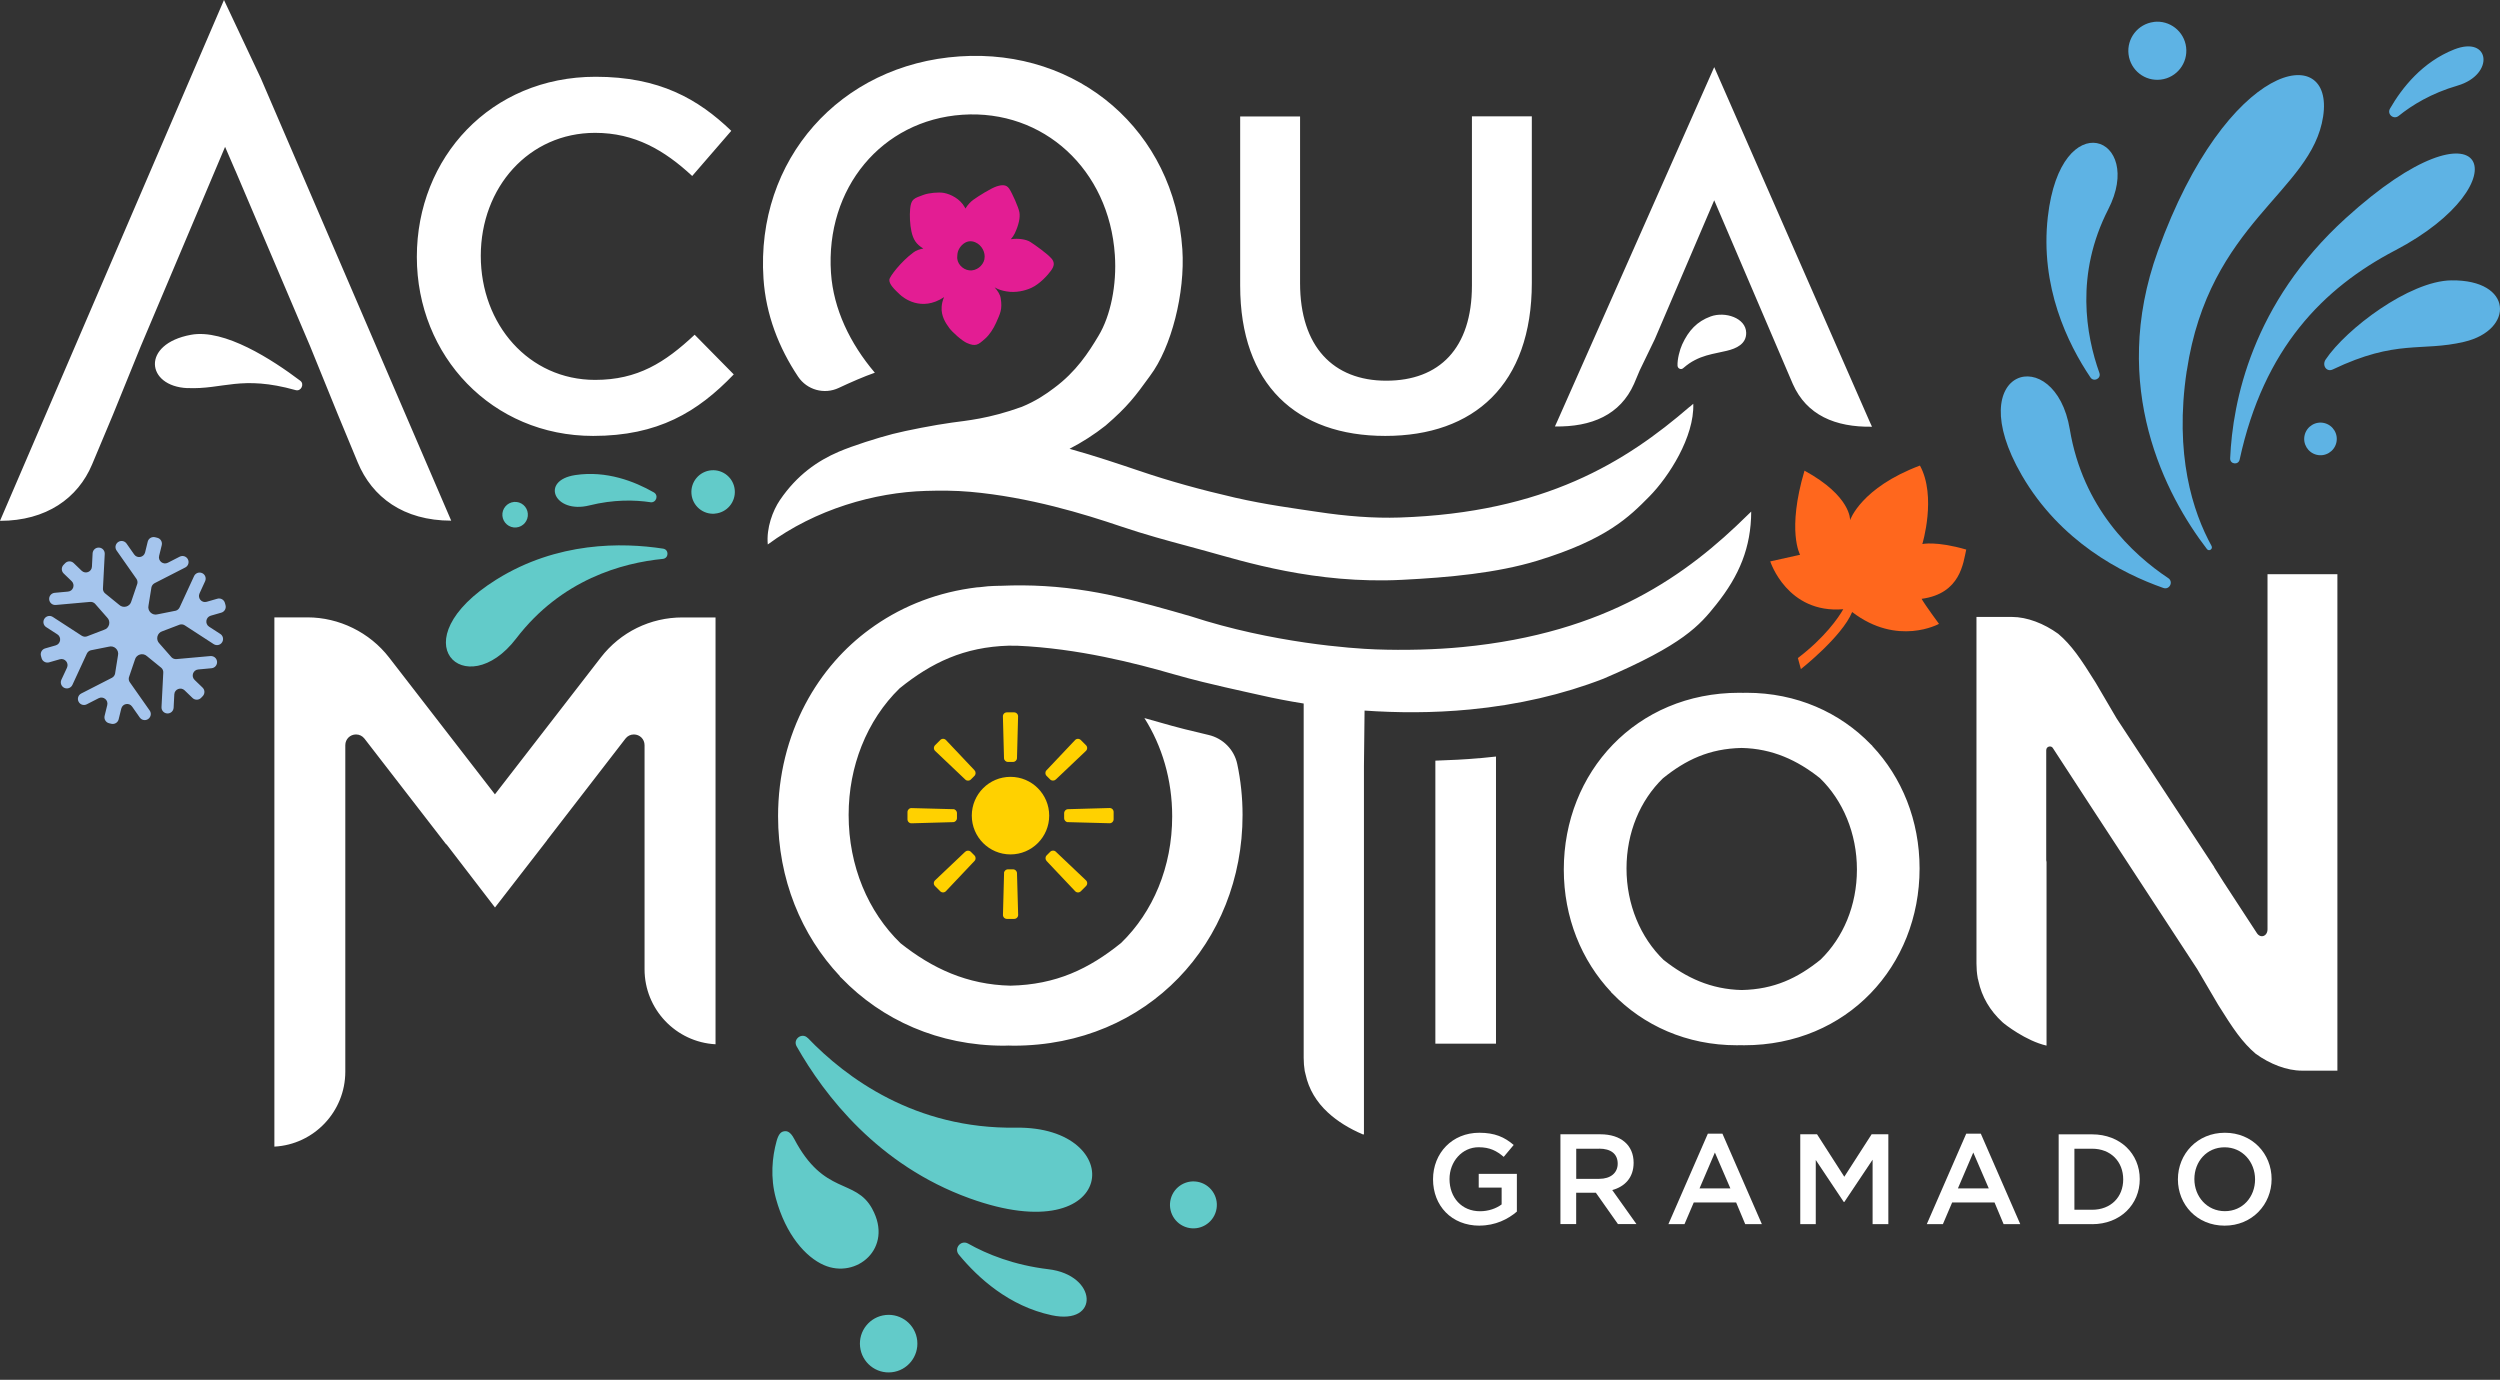 <svg width="337" height="186" viewBox="0 0 337 186" fill="none" xmlns="http://www.w3.org/2000/svg">
<rect x="0" y="0" width="337" height="186" fill="#333333" stroke="none"/>
<path d="M199.439 165.219C195.658 165.219 193.173 162.522 193.173 158.974C193.173 155.425 195.765 152.695 199.406 152.695C201.511 152.695 202.808 153.283 204.046 154.341L202.7 155.946C201.767 155.152 200.851 154.648 199.315 154.648C197.086 154.648 195.394 156.583 195.394 158.932C195.394 161.438 197.037 163.275 199.505 163.275C200.645 163.275 201.677 162.911 202.42 162.357V160.09H199.332V158.237H204.475V163.324C203.287 164.342 201.578 165.21 199.439 165.21" fill="white"/>
<path d="M215.564 154.846H212.476V158.907H215.581C217.1 158.907 218.066 158.113 218.066 156.864C218.066 155.533 217.133 154.838 215.564 154.838V154.846ZM218.099 165.004L215.126 160.785H212.468V165.004H210.346V152.902H215.729C218.511 152.902 220.212 154.375 220.212 156.74C220.212 158.75 219.023 159.958 217.331 160.421L220.592 165.004H218.09H218.099Z" fill="white"/>
<path d="M231.167 155.359L229.095 160.198H233.256L231.167 155.359ZM237.499 165.012H235.254L234.032 162.092H228.319L227.072 165.012H224.901L230.218 152.819H232.183L237.499 165.012Z" fill="white"/>
<path d="M248.612 162.034H248.546L244.765 156.368V165.012H242.676V152.902H244.938L248.612 158.626L252.294 152.902H254.548V165.012H252.426V156.327L248.612 162.034Z" fill="white"/>
<path d="M265.998 155.359L263.926 160.198H268.087L265.998 155.359ZM272.33 165.012H270.085L268.863 162.092H263.15L261.903 165.012H259.732L265.048 152.819H267.013L272.33 165.012Z" fill="white"/>
<path d="M282.015 154.846H279.63V163.076H282.015C284.55 163.076 286.209 161.364 286.209 158.982C286.209 156.6 284.55 154.846 282.015 154.846ZM282.015 165.012H277.508V152.91H282.015C285.813 152.91 288.439 155.524 288.439 158.949C288.439 162.373 285.813 165.02 282.015 165.02" fill="white"/>
<path d="M299.872 154.656C297.47 154.656 295.802 156.575 295.802 158.94C295.802 161.306 297.511 163.266 299.913 163.266C302.316 163.266 303.983 161.347 303.983 158.982C303.983 156.616 302.274 154.656 299.88 154.656H299.872ZM299.88 165.218C296.165 165.218 293.581 162.398 293.581 158.973C293.581 155.549 296.206 152.695 299.913 152.695C303.62 152.695 306.212 155.516 306.212 158.94C306.212 162.365 303.587 165.218 299.88 165.218Z" fill="white"/>
<path d="M249.397 70.103C249.397 70.103 250.842 65.752 258.809 62.757C261.079 66.918 259.131 73.337 259.131 73.337C259.131 73.337 260.988 72.906 265.05 74.081C264.637 75.859 264.307 80.012 259.032 80.723C259.502 81.559 261.376 84.098 261.376 84.098C261.376 84.098 255.787 87.192 249.67 82.501C248.307 85.827 242.759 90.194 242.759 90.194C242.759 90.194 242.512 89.309 242.355 88.705C245.987 85.934 247.812 83.287 248.472 82.121C240.902 82.758 238.631 75.677 238.631 75.677L242.652 74.784C242.652 74.784 240.836 71.583 243.246 63.444C249.57 66.901 249.389 70.094 249.389 70.094" fill="#FF671D"/>
<path d="M141.069 116.051L144.933 120.137C145.139 120.353 145.486 120.361 145.701 120.137L146.394 119.443C146.609 119.228 146.609 118.88 146.394 118.673L142.316 114.802C142.109 114.604 141.779 114.612 141.573 114.819L141.094 115.299C140.887 115.505 140.879 115.836 141.077 116.043L141.069 116.051ZM131.377 103.843L127.513 99.756C127.307 99.541 126.96 99.533 126.745 99.756L126.052 100.451C125.837 100.666 125.837 101.014 126.052 101.22L130.13 105.092C130.336 105.29 130.667 105.282 130.873 105.075L131.352 104.595C131.558 104.388 131.567 104.058 131.368 103.851L131.377 103.843ZM142.307 105.092L146.386 101.22C146.6 101.014 146.609 100.666 146.386 100.451L145.692 99.756C145.478 99.541 145.131 99.541 144.924 99.756L141.061 103.843C140.863 104.049 140.871 104.38 141.077 104.587L141.556 105.067C141.763 105.273 142.093 105.282 142.299 105.083L142.307 105.092ZM130.122 114.802L126.043 118.673C125.829 118.88 125.82 119.228 126.043 119.443L126.737 120.137C126.952 120.353 127.298 120.353 127.505 120.137L131.368 116.051C131.567 115.845 131.558 115.514 131.352 115.307L130.873 114.827C130.667 114.62 130.336 114.612 130.13 114.811L130.122 114.802ZM143.959 110.824L149.573 110.973C149.87 110.981 150.117 110.733 150.117 110.435V109.459C150.117 109.153 149.87 108.913 149.573 108.921L143.959 109.078C143.67 109.087 143.447 109.327 143.447 109.616V110.294C143.447 110.584 143.678 110.824 143.959 110.832V110.824ZM128.487 109.078L122.873 108.93C122.576 108.921 122.328 109.169 122.328 109.467V110.443C122.328 110.749 122.576 110.989 122.873 110.981L128.487 110.824C128.768 110.815 128.999 110.576 128.999 110.286V109.608C128.999 109.318 128.768 109.078 128.487 109.07V109.078ZM135.348 117.697L135.199 123.322C135.191 123.62 135.43 123.868 135.736 123.868H136.71C137.015 123.868 137.255 123.62 137.247 123.322L137.09 117.697C137.081 117.408 136.842 117.185 136.553 117.185H135.876C135.587 117.185 135.348 117.408 135.339 117.697H135.348ZM137.09 102.196L137.238 96.572C137.247 96.274 136.999 96.026 136.702 96.026H135.727C135.422 96.026 135.183 96.274 135.191 96.572L135.339 102.196C135.348 102.486 135.587 102.709 135.876 102.709H136.553C136.842 102.709 137.081 102.486 137.09 102.196ZM141.432 109.947C141.432 112.834 139.096 115.175 136.215 115.175C133.333 115.175 130.997 112.834 130.997 109.947C130.997 107.06 133.333 104.719 136.215 104.719C139.096 104.719 141.432 107.06 141.432 109.947Z" fill="#FFD100"/>
<path d="M136 87.035C136.132 87.035 136.256 87.035 136.388 87.035C136.314 87.035 136.248 87.018 136.174 87.018C136.116 87.018 136.058 87.027 136 87.027" fill="white"/>
<path d="M69.59 71.104C68.641 71.186 67.807 70.475 67.724 69.532C67.641 68.581 68.352 67.746 69.293 67.663C70.242 67.58 71.076 68.283 71.15 69.234C71.233 70.186 70.531 71.021 69.582 71.104H69.59ZM96.372 69.243C94.762 69.383 93.342 68.184 93.21 66.571C93.07 64.958 94.267 63.535 95.885 63.395C97.495 63.262 98.915 64.453 99.047 66.066C99.179 67.679 97.99 69.102 96.372 69.234V69.243ZM89.355 75.339C83.897 75.876 75.674 78.11 69.59 86.059C62.779 94.968 53.565 86.439 66.948 78.102C75.138 73.006 83.856 73.106 89.388 73.957C90.197 74.082 90.164 75.256 89.355 75.339ZM87.662 67.704C88.455 67.82 88.826 66.769 88.133 66.372C85.54 64.892 81.743 63.403 77.54 64.04C72.752 64.776 74.742 69.3 79.431 68.134C82.725 67.315 85.557 67.382 87.662 67.696V67.704ZM120.199 184.98C122.329 184.757 123.865 182.838 123.642 180.712C123.419 178.578 121.512 177.039 119.382 177.263C117.252 177.486 115.708 179.405 115.939 181.531C116.162 183.665 118.077 185.212 120.199 184.98ZM160.051 165.475C161.735 165.93 163.468 164.929 163.923 163.242C164.377 161.555 163.378 159.818 161.693 159.363C160.009 158.908 158.275 159.909 157.821 161.596C157.367 163.283 158.366 165.02 160.051 165.475ZM117.574 162.944C115.287 158.775 111.101 161.224 107.055 153.515C106.478 152.414 105.974 152.447 105.66 152.505C105.231 152.58 104.934 152.936 104.686 153.812C104.083 155.988 103.819 158.734 104.595 161.563C105.941 166.476 108.608 169.454 111.051 170.529C115.427 172.465 120.488 168.263 117.574 162.953V162.944ZM108.88 139.924C108.112 139.122 106.833 140.081 107.386 141.049C111.142 147.675 118.366 157.071 130.692 161.53C150.837 168.825 152.158 151.794 136.942 152.009C123.353 152.208 114.048 145.292 108.888 139.916L108.88 139.924ZM130.502 167.634C133.054 169.074 136.678 170.538 141.326 171.092C147.939 171.869 148.302 178.685 141.772 177.296C136.034 176.071 131.873 172.3 129.248 169.123C128.546 168.271 129.536 167.097 130.502 167.634Z" fill="#62CBC9"/>
<path d="M132.706 34.931C132.516 35.841 131.592 36.553 130.667 36.445C129.742 36.346 128.933 35.477 129.041 34.551C129.041 34.551 129.049 34.137 129.14 33.881C129.346 33.269 129.899 32.681 130.527 32.549C130.849 32.483 131.179 32.533 131.476 32.665C132.335 33.029 132.88 34.022 132.698 34.931H132.706ZM141.73 34.84C141.234 34.245 139.6 33.07 138.89 32.615C138.37 32.285 137.329 32.086 136.256 32.251C136.487 31.987 136.669 31.722 136.793 31.457C137.321 30.332 137.536 29.348 137.42 28.637C137.296 27.925 136.438 26.031 136.042 25.436C135.645 24.84 135.043 24.898 134.308 25.138C133.573 25.386 131.856 26.453 131.179 26.949C130.824 27.214 130.452 27.595 130.139 28.116C130.106 28.058 130.081 28 130.048 27.934C129.412 26.792 128.141 26.172 127.241 26.006C126.514 25.874 125.218 26.006 124.525 26.255C123.228 26.734 122.807 26.792 122.684 28.182C122.609 29.001 122.651 30.274 122.865 31.217C123.105 32.285 123.501 32.93 124.467 33.5C123.971 33.591 123.501 33.748 123.138 34.022C121.47 35.246 119.926 37.264 119.885 37.694C119.819 38.314 120.636 39.075 121.305 39.704C121.751 40.126 124.178 42.103 127.266 40.051C127.051 40.523 126.96 40.945 126.935 41.375C126.845 42.591 127.464 43.55 127.984 44.245C128.413 44.816 129.685 45.949 130.329 46.23C131.534 46.76 131.848 46.495 132.814 45.635C133.383 45.13 133.903 44.336 134.267 43.526C134.82 42.26 135.142 41.739 134.894 40.192C134.811 39.679 134.481 39.2 134.077 38.736C134.646 39.067 135.117 39.183 135.687 39.282C136.908 39.497 138.163 39.2 139.03 38.803C140.169 38.281 141.276 37.049 141.689 36.462C142.101 35.874 142.217 35.411 141.722 34.816" fill="#E31D93"/>
<path d="M284.187 28.231C289.207 18.446 277.805 13.847 276.047 29.224C274.974 38.637 278.722 46.321 281.793 50.879C282.239 51.541 283.271 51.028 282.998 50.267C281.19 45.205 279.713 36.966 284.187 28.231ZM332.187 46.073C338.916 44.493 338.825 37.678 330.421 37.793C324.79 37.876 316.245 44.353 313.496 48.464C312.976 49.241 313.611 50.201 314.454 49.804C323.122 45.668 326.342 47.455 332.196 46.073H332.187ZM279.011 57.885C277.046 46.057 264.084 49.465 272.538 64.064C277.715 72.989 285.987 77.282 291.626 79.259C292.451 79.549 293.013 78.424 292.286 77.936C287.407 74.685 280.769 68.448 279.011 57.885ZM322.85 33.765C340.253 24.641 335.449 11.936 316.212 29.406C303.572 40.887 300.955 54.146 300.625 61.789C300.592 62.592 301.739 62.732 301.905 61.947C305.166 46.925 313.174 38.836 322.842 33.765H322.85ZM294.78 49.994C297.785 29.919 311.614 25.899 313.157 15.708C314.71 5.517 300.212 8.007 290.883 33.831C284.245 52.203 291.981 66.835 297.496 74.015C297.777 74.387 298.338 73.999 298.115 73.593C295.597 69.011 293.079 61.301 294.771 49.994H294.78ZM331.279 11.539C336.307 10.067 335.704 4.74 330.817 6.667C326.532 8.363 323.791 11.829 322.173 14.641C321.735 15.394 322.66 16.171 323.337 15.625C325.129 14.178 327.746 12.565 331.279 11.539ZM290.33 2.961C288.191 3.226 286.664 5.186 286.928 7.329C287.192 9.479 289.149 11.001 291.287 10.728C293.434 10.464 294.953 8.503 294.689 6.361C294.425 4.21 292.468 2.688 290.33 2.953V2.961ZM314.932 59.705C314.635 60.88 313.446 61.599 312.266 61.301C311.093 61.004 310.375 59.812 310.672 58.63C310.97 57.455 312.158 56.736 313.339 57.033C314.511 57.331 315.23 58.522 314.932 59.705Z" fill="#5EB3E4"/>
<path d="M28.409 88.432L23.785 88.846C23.546 88.862 23.315 88.788 23.141 88.623L21.498 86.753C20.945 86.224 21.176 85.289 21.911 85.082L24.231 84.197C24.462 84.131 24.702 84.164 24.908 84.296L28.805 86.828C29.185 87.076 29.696 86.968 29.936 86.588C30.183 86.207 30.076 85.694 29.696 85.454L28.186 84.478C27.599 84.098 27.732 83.196 28.4 82.998L29.837 82.584C30.274 82.46 30.522 82.005 30.398 81.567L30.316 81.269C30.192 80.831 29.738 80.582 29.3 80.707L27.864 81.12C27.187 81.319 26.601 80.624 26.898 79.987L27.649 78.349C27.839 77.936 27.666 77.448 27.253 77.257C26.84 77.067 26.353 77.249 26.163 77.654L24.215 81.873C24.116 82.088 23.926 82.253 23.703 82.32L21.259 82.808C20.524 83.023 19.839 82.353 20.021 81.608L20.417 79.151C20.475 78.92 20.631 78.73 20.838 78.614L24.974 76.496C25.379 76.29 25.535 75.793 25.329 75.396C25.123 74.991 24.627 74.834 24.223 75.04L22.621 75.859C21.994 76.182 21.284 75.611 21.449 74.933L21.804 73.486C21.911 73.047 21.647 72.6 21.201 72.493L20.904 72.418C20.466 72.311 20.021 72.576 19.913 73.014L19.558 74.47C19.385 75.148 18.493 75.322 18.089 74.743L17.057 73.27C16.793 72.898 16.289 72.816 15.917 73.072C15.546 73.337 15.455 73.841 15.719 74.213L18.386 78.018C18.526 78.209 18.568 78.457 18.51 78.688L17.709 81.046C17.527 81.79 16.611 82.055 16.058 81.525L14.126 79.954C13.953 79.788 13.862 79.557 13.878 79.317L14.118 74.677C14.142 74.222 13.796 73.833 13.342 73.816C12.887 73.791 12.508 74.139 12.483 74.594L12.392 76.389C12.359 77.092 11.509 77.423 11.005 76.935L9.932 75.901C9.602 75.587 9.09 75.595 8.776 75.926L8.561 76.149C8.248 76.472 8.256 76.993 8.586 77.307L9.659 78.341C10.163 78.829 9.866 79.689 9.164 79.747L7.373 79.912C6.919 79.954 6.588 80.351 6.63 80.806C6.671 81.261 7.067 81.592 7.521 81.55L12.145 81.137C12.384 81.112 12.615 81.203 12.789 81.36L14.431 83.229C14.985 83.759 14.753 84.694 14.019 84.9L11.69 85.794C11.459 85.86 11.22 85.827 11.014 85.694L7.117 83.163C6.737 82.915 6.233 83.023 5.986 83.403C5.738 83.784 5.845 84.296 6.225 84.536L7.736 85.512C8.322 85.893 8.19 86.794 7.521 86.993L6.085 87.406C5.647 87.531 5.399 87.986 5.523 88.424L5.606 88.722C5.73 89.16 6.184 89.408 6.621 89.284L8.058 88.871C8.735 88.672 9.321 89.367 9.032 90.004L8.273 91.633C8.083 92.047 8.264 92.535 8.669 92.725C9.082 92.915 9.569 92.733 9.759 92.328L11.707 88.11C11.806 87.895 11.996 87.729 12.219 87.663L14.662 87.175C15.397 86.96 16.091 87.63 15.901 88.374L15.505 90.839C15.447 91.071 15.29 91.261 15.084 91.369L10.947 93.486C10.543 93.693 10.386 94.189 10.592 94.586C10.799 94.992 11.294 95.149 11.69 94.942L13.292 94.123C13.919 93.8 14.63 94.371 14.456 95.049L14.101 96.497C13.994 96.935 14.258 97.382 14.696 97.49L15.001 97.564C15.439 97.671 15.884 97.407 15.992 96.969L16.347 95.521C16.512 94.834 17.412 94.669 17.808 95.248L18.84 96.72C19.104 97.093 19.608 97.183 19.979 96.919C20.351 96.654 20.442 96.15 20.177 95.777L17.503 91.972C17.362 91.782 17.321 91.534 17.379 91.302L18.18 88.945C18.361 88.201 19.278 87.936 19.831 88.465L21.763 90.037C21.936 90.202 22.027 90.434 22.01 90.674L21.771 95.314C21.746 95.769 22.093 96.15 22.547 96.174C23.001 96.199 23.381 95.852 23.405 95.397L23.496 93.602C23.529 92.899 24.38 92.568 24.883 93.056L25.956 94.09C26.279 94.404 26.799 94.396 27.112 94.065L27.327 93.842C27.641 93.511 27.633 92.998 27.302 92.684L26.229 91.65C25.725 91.162 26.023 90.302 26.724 90.244L28.516 90.078C28.97 90.037 29.3 89.64 29.259 89.185C29.218 88.73 28.821 88.399 28.367 88.441" fill="#A5C5ED"/>
<path d="M275.832 116.01V101.13C275.832 100.575 276.534 100.468 276.732 100.848L281.768 108.582L296.191 130.643L299.015 135.457C300.014 137.062 300.831 138.327 301.615 139.386C302.408 140.437 303.167 141.28 304.059 142.041C305.974 143.431 308.261 144.324 310.301 144.324H315.081V77.406H305.661V125.258C305.661 126.209 304.736 126.532 304.241 125.804L299.733 118.897L298.461 116.887H298.486L285.318 96.837L282.494 92.022C281.495 90.418 280.678 89.152 279.894 88.093C279.101 87.035 278.342 86.191 277.45 85.438C275.535 84.049 273.248 83.163 271.208 83.163H266.428V129.874C266.428 130.527 266.478 131.164 266.585 131.776C266.593 131.875 266.618 131.983 266.659 132.082L266.692 132.239C267.147 134.365 268.228 136.218 269.929 137.79C270.251 138.087 273.099 140.313 275.873 140.949V116.234L275.848 116.019L275.832 116.01ZM227.774 54.825C219.163 62.261 208.232 69.118 188.665 69.763C185.19 69.879 181.483 69.59 177.553 68.994C174.498 68.531 170.717 68.051 166.482 67.083C161.883 66.025 157.631 64.85 153.644 63.493C150.952 62.584 147.674 61.475 144.174 60.499C145.866 59.622 147.501 58.58 149.028 57.372C152.042 54.783 153.107 53.311 154.882 50.863L155.031 50.656C157.904 46.834 159.769 39.497 159.381 33.608C158.316 17.701 145.404 6.518 129.354 7.602C113.214 8.685 101.846 21.564 102.919 37.562C103.241 42.417 104.983 46.876 107.583 50.772C108.781 52.566 111.109 53.212 113.057 52.294C114.626 51.557 116.475 50.747 117.928 50.242C114.585 46.305 112.347 41.656 112.017 36.792C111.249 25.369 118.861 16.204 129.726 15.468C140.673 14.732 149.516 22.863 150.283 34.377C150.556 38.389 149.714 42.558 148.087 45.254C146.742 47.513 145.066 50.102 142.093 52.302C140.962 53.162 139.608 54.072 137.743 54.841C133.227 56.471 130.246 56.694 128.314 56.967C125.953 57.29 122.221 58.018 120.347 58.497C118.267 59.035 114.989 60.069 113.057 60.896C110.225 62.112 107.435 64.023 105.131 67.414C104.174 68.829 103.29 71.153 103.497 73.395C109.961 68.622 117.936 66.372 124.797 66.173C126.737 66.115 128.76 66.115 130.799 66.297C138.733 67.001 146.164 69.292 151.051 70.946C154.321 72.055 157.367 72.874 160.314 73.668C161.074 73.874 161.825 74.073 162.56 74.28C167.588 75.661 177.28 78.763 189.029 78.159C195.278 77.845 201.768 77.249 207.217 75.587C216.604 72.716 219.617 69.672 222.325 66.934C224.95 64.279 228.41 58.886 228.253 54.428C228.055 54.618 227.79 54.833 227.79 54.833L227.774 54.825ZM36.987 154.565C42.312 154.283 46.547 149.858 46.547 144.457V100.451C46.547 99.641 47.183 99.004 48 99.004C48.446 99.004 48.851 99.21 49.131 99.566L60.153 113.827L60.178 113.802L66.725 122.33L73.742 113.272H73.726L84.31 99.566C84.582 99.21 84.995 99.004 85.441 99.004C86.25 99.004 86.886 99.641 86.886 100.451V130.659C86.886 136.061 91.129 140.486 96.454 140.767V83.23H91.996C87.662 83.23 83.641 85.198 80.983 88.639L66.716 107.077L52.45 88.631C49.833 85.248 45.713 83.221 41.445 83.221H36.987V154.556V154.565ZM25.255 52.318C19.691 52.07 18.997 46.371 25.742 45.13C30.258 44.295 36.706 48.48 40.479 51.326C41.073 51.772 40.586 52.79 39.868 52.591C32.471 50.523 30.093 52.525 25.255 52.31V52.318ZM31.728 22.995L41.8 46.661L45.548 55.883L48.223 62.335C50.155 67.001 54.374 70.185 60.822 70.185L35.154 10.538L30.192 0L0 70.21C6.25 70.21 10.51 67.141 12.409 62.617L15.224 55.908L18.972 46.685L30.341 19.794L31.728 23.012V22.995ZM231.208 27.305L239.085 45.718L240.645 49.365L241.677 51.773C243.526 55.95 247.39 57.604 252.344 57.521L252.013 56.793L231.076 9.049L209.933 56.76L209.602 57.488C214.556 57.571 218.42 55.917 220.269 51.739L221.037 49.92L223.068 45.718L231.076 26.999L231.208 27.305ZM231.596 47.546C231.976 47.463 232.364 47.389 232.76 47.289C234.065 46.983 235.419 46.363 235.386 44.849C235.345 42.864 232.554 41.946 230.597 42.657C228.773 43.319 227.617 44.551 226.758 46.429C226.428 47.14 226.09 48.439 226.131 49.291C226.156 49.721 226.635 49.862 226.882 49.638C227.518 49.092 227.947 48.811 228.476 48.538C229.508 48.001 230.523 47.769 231.596 47.546ZM206.49 15.683H198.416V38.488C198.416 46.975 194.015 51.318 186.866 51.318C179.716 51.318 175.249 46.71 175.249 38.166V15.7H167.175V38.505C167.175 51.855 174.787 58.762 186.733 58.762C198.68 58.762 206.49 51.855 206.49 38.108V15.7V15.683ZM98.915 50.474L93.639 45.122C89.635 48.869 85.961 51.21 80.223 51.21C71.282 51.21 64.809 43.724 64.809 34.493C64.809 25.262 71.282 17.908 80.223 17.908C85.565 17.908 89.569 20.249 93.309 23.723L98.576 17.635C94.11 13.351 88.9 10.348 80.289 10.348C66.138 10.348 56.19 21.25 56.19 34.625C56.19 48.001 66.337 58.762 79.951 58.762C88.694 58.762 94.035 55.553 98.906 50.474H98.915ZM235.609 69.399C227.419 77.481 216.645 85.339 197.128 87.225C193.561 87.572 189.334 87.68 185.47 87.539C182.283 87.432 171.526 86.671 160.554 83.089C157.4 82.179 153.47 81.038 149.301 80.144C148.451 79.971 147.592 79.814 146.742 79.673C142.704 79.011 138.874 78.796 134.985 78.962C134.936 78.962 134.886 78.962 134.828 78.962C134.275 78.978 133.722 78.986 133.185 79.028C132.805 79.061 132.434 79.11 132.062 79.152C131.93 79.16 131.807 79.168 131.683 79.177C131.468 79.201 131.096 79.259 130.882 79.284L130.717 79.309C125.606 80.078 121.049 82.014 117.226 84.826C115.509 86.083 113.949 87.514 112.554 89.103C111.01 90.864 109.672 92.808 108.566 94.901C106.196 99.384 104.884 104.538 104.884 110.03C104.884 118.492 108.005 126.052 113.222 131.594L113.198 131.619C113.28 131.702 113.363 131.776 113.445 131.851C118.886 137.492 126.539 140.958 135.324 140.958C135.538 140.958 135.745 140.949 135.959 140.941C136.182 140.941 136.397 140.958 136.628 140.958C154.75 140.958 167.497 126.995 167.497 109.864C167.497 107.491 167.249 105.191 166.779 102.982C166.366 101.039 164.847 99.517 162.907 99.07C160.801 98.582 158.638 98.052 156.343 97.382C155.691 97.192 154.989 96.994 154.263 96.795C156.64 100.542 158.011 105.1 158.011 110.038C158.011 116.871 155.419 122.942 151.125 127.111C146.799 130.602 142.366 132.736 136.215 132.868C130.362 132.736 125.672 130.544 121.396 127.152C117.028 122.925 114.395 116.755 114.395 109.856C114.395 106.539 115.014 103.396 116.137 100.567C117.326 97.573 119.068 94.926 121.272 92.783C125.557 89.326 129.949 87.208 136.009 87.035C136.067 87.035 136.124 87.026 136.182 87.026C136.256 87.026 136.323 87.035 136.397 87.043C136.636 87.043 136.867 87.043 137.107 87.043C145.33 87.399 153.09 89.409 158.217 90.889C159.538 91.27 160.818 91.601 162.073 91.915C164.071 92.411 166.003 92.841 167.893 93.263C168.686 93.437 169.47 93.611 170.238 93.784C171.683 94.115 173.557 94.487 175.736 94.835V141.719V142.604C175.736 143.216 175.786 143.811 175.877 144.374C175.902 144.523 175.951 144.655 175.984 144.804C176.422 146.839 177.462 148.543 178.998 149.966C180.269 151.14 181.854 152.124 183.72 152.919H183.86V103.272L183.943 95.786C188.236 96.084 193.074 96.133 198.184 95.637C204.616 95.017 210.659 93.619 216.141 91.493C226.907 86.894 229.087 84.322 231.34 81.501C234.461 77.597 236.046 73.792 236.063 68.961C235.865 69.168 235.609 69.399 235.609 69.399ZM245.409 129.361C248.463 126.391 250.313 122.073 250.313 117.21C250.313 112.346 248.43 107.904 245.326 104.893C242.28 102.478 238.936 100.915 234.775 100.824C230.391 100.915 227.237 102.436 224.158 104.918C221.103 107.888 219.254 112.214 219.254 117.069C219.254 121.925 221.136 126.375 224.24 129.386C227.287 131.801 230.63 133.364 234.791 133.455C239.175 133.364 242.329 131.842 245.409 129.361ZM258.759 117.077C258.759 130.205 249 140.9 235.113 140.9C234.94 140.9 234.775 140.892 234.602 140.892C234.436 140.892 234.28 140.9 234.114 140.9C227.386 140.9 221.524 138.245 217.355 133.927C217.289 133.869 217.223 133.811 217.165 133.745L217.181 133.728C213.186 129.485 210.8 123.686 210.8 117.21C210.8 104.083 220.558 93.387 234.445 93.387C234.618 93.387 234.783 93.396 234.957 93.396C235.122 93.396 235.279 93.387 235.444 93.387C242.172 93.387 248.042 96.043 252.203 100.36C252.269 100.418 252.335 100.476 252.393 100.534L252.377 100.551C256.373 104.794 258.759 110.584 258.759 117.069V117.077ZM199.398 102.213C200.158 102.147 200.909 102.064 201.66 101.982V140.685H193.487V102.536C195.485 102.47 197.466 102.379 199.398 102.205" fill="white"/>
</svg>
